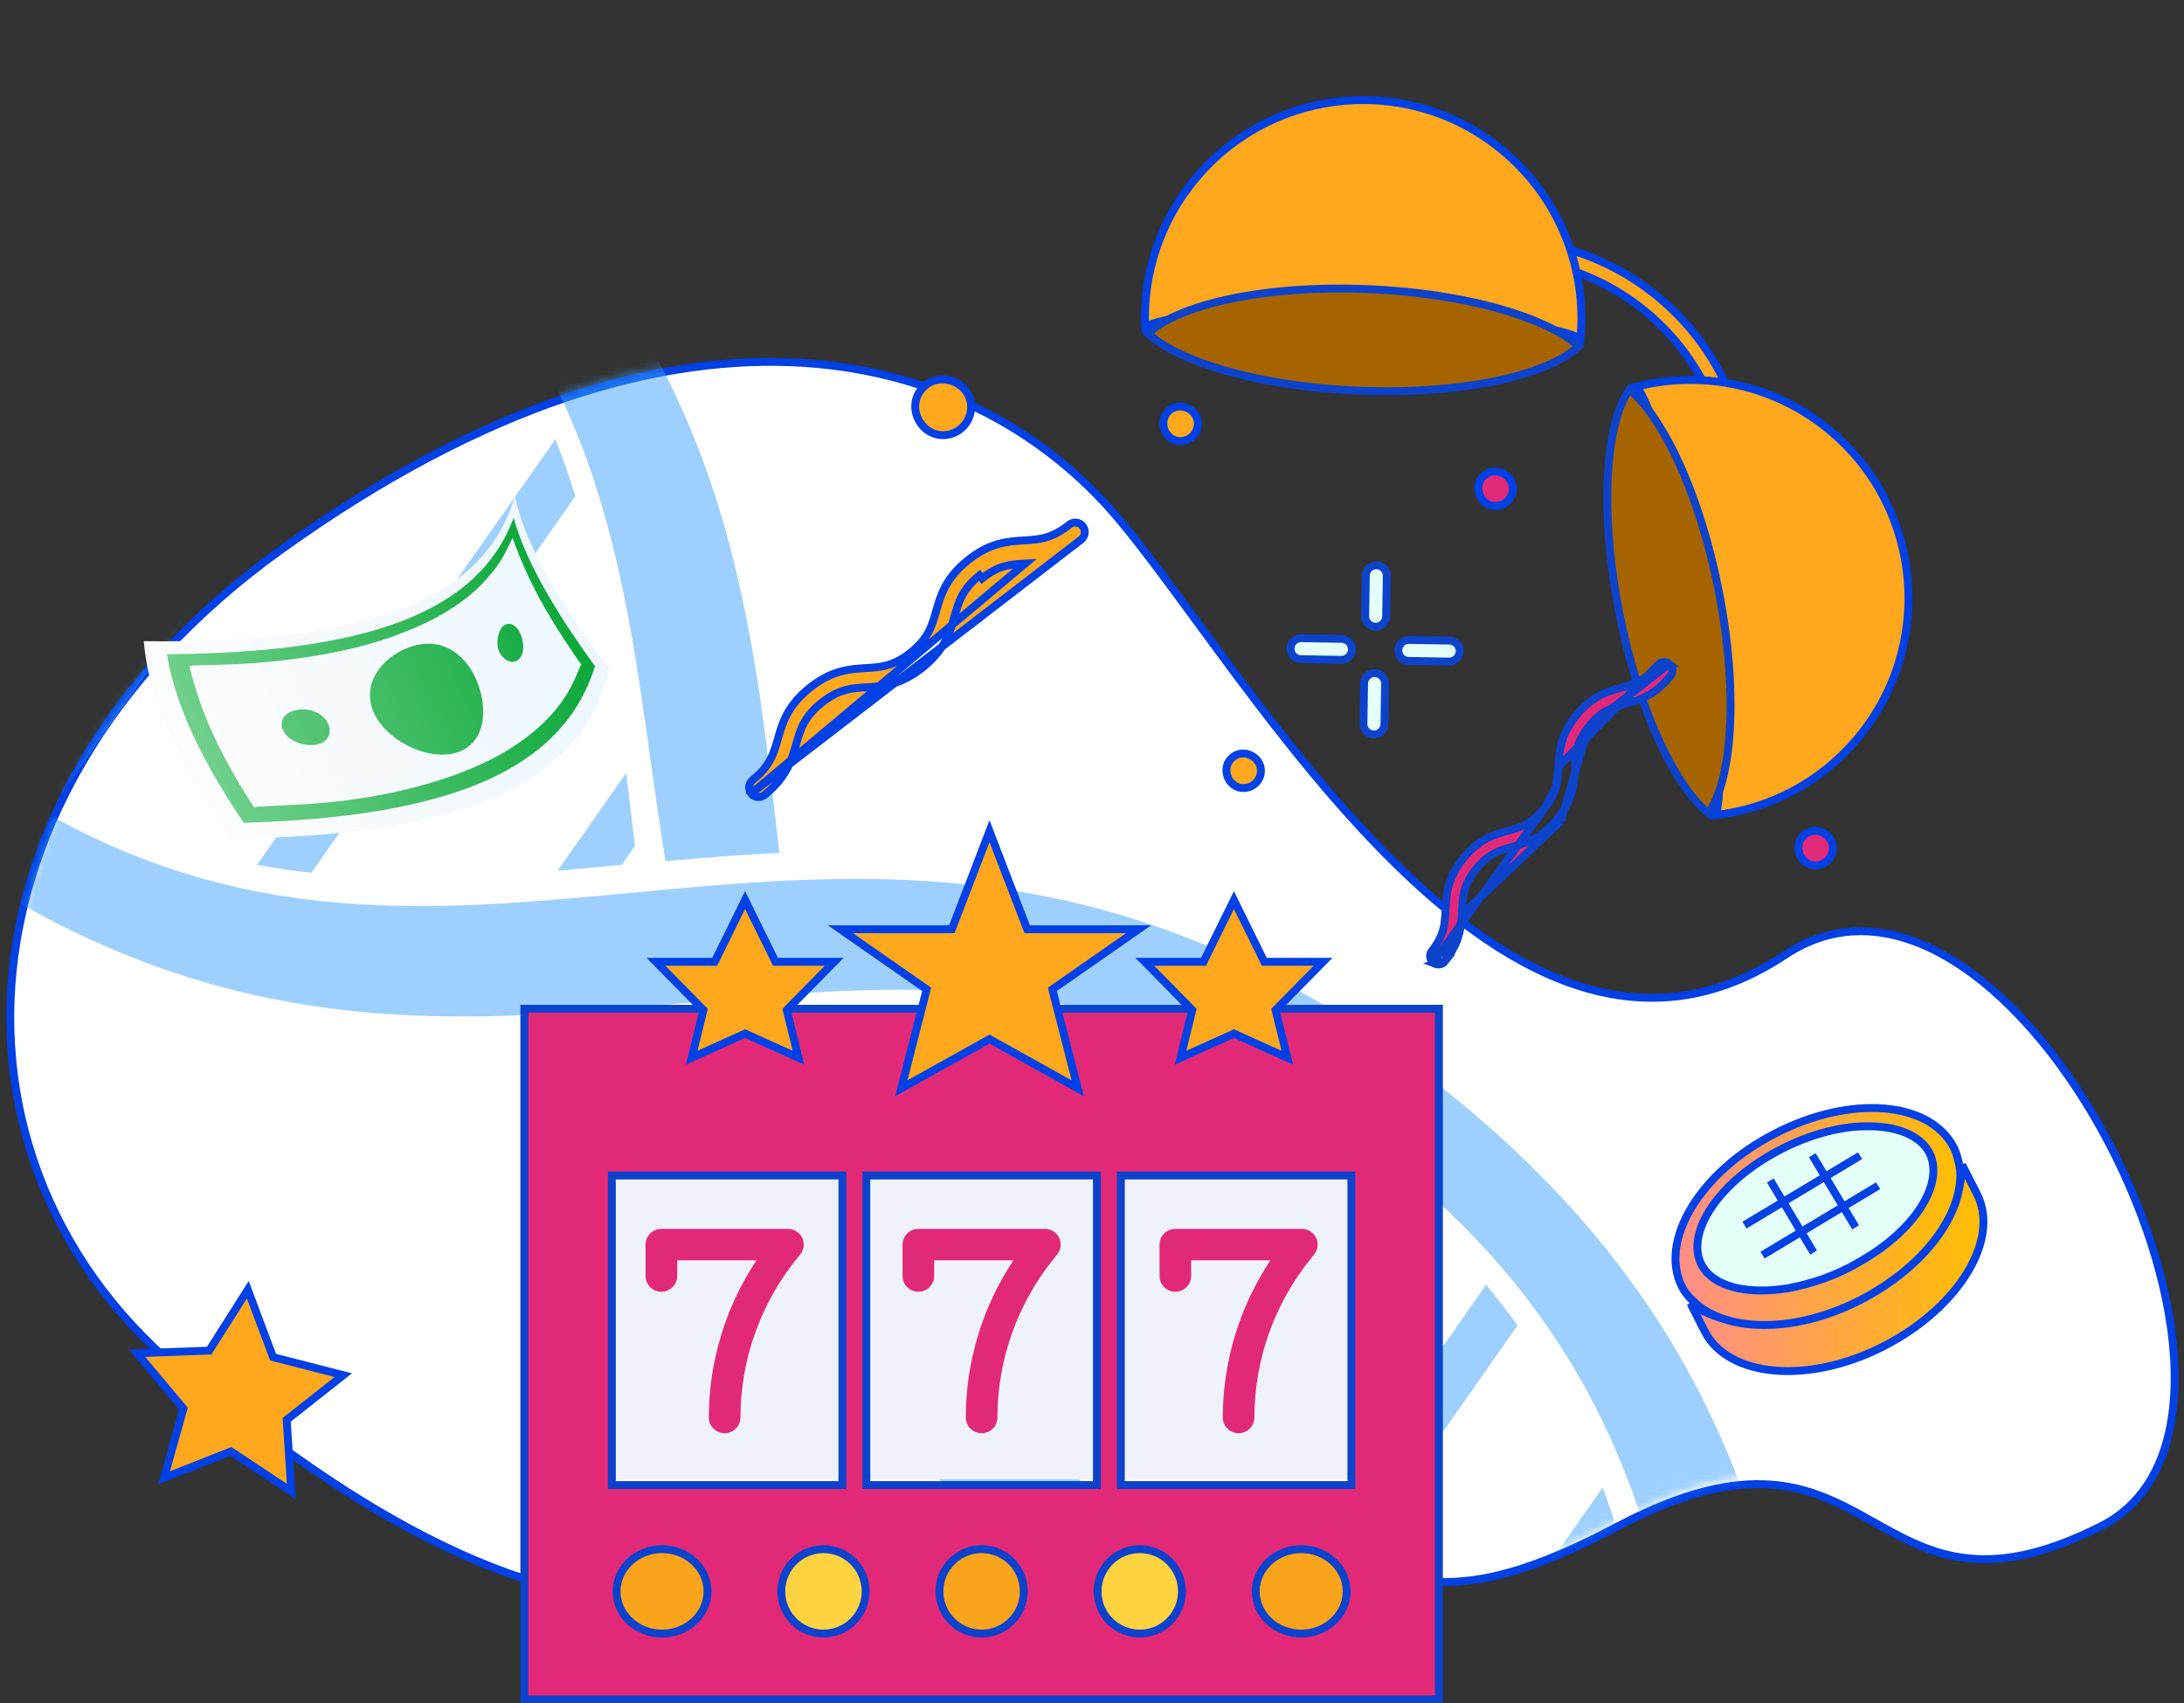 <svg width="277" height="216" viewBox="0 0 277 216" fill="none" xmlns="http://www.w3.org/2000/svg">
<rect x="0" y="0" width="277" height="216" fill="#333333" stroke="none"/>
<path d="M35.736 69.646C-9.186 101.823 -8.866 153.541 29.194 178.531C88.181 225.105 105.486 191.317 141.615 193.535C177.745 195.753 177.272 208.281 205.222 193.535C238.606 175.922 236.209 208.818 266.475 193.535C293.831 179.721 255.176 101.996 226.408 121.086C190.95 144.616 158.574 85.442 141.615 65.481C124.657 45.521 88.068 32.161 35.736 69.646Z" fill="white" stroke="#0040E5"/>
<mask id="mask0" mask-type="alpha" maskUnits="userSpaceOnUse" x="1" y="45" width="276" height="158">
<path d="M36.225 68.748C-8.697 100.908 -8.377 152.599 29.683 177.576C88.67 224.126 105.975 190.355 142.104 192.572C178.234 194.788 177.761 207.31 205.711 192.572C239.096 174.968 236.698 207.847 266.964 192.572C294.32 178.765 255.665 101.08 226.898 120.16C191.439 143.678 159.063 84.535 142.104 64.585C125.146 44.635 88.557 31.282 36.225 68.748Z" fill="#98FFF3"/>
</mask>
<g mask="url(#mask0)">
<g opacity="0.5">
<path d="M182.514 137.609C219.691 166.988 225.684 198.462 230.938 232.306C235.503 261.742 239.815 289.543 271.138 314.294C274.898 317.264 276.406 321.692 274.5 324.181C272.597 326.666 268.003 326.271 264.239 323.297C246.885 309.586 234.752 293.97 227.156 275.568C208.322 229.955 223.567 184.501 175.617 146.609C110.793 95.4 59.323 161.358 -14.83 102.774C-18.595 99.8 -20.098 95.376 -18.192 92.887C-16.288 90.402 -11.697 90.789 -7.927 93.767C40.042 131.658 79.641 105.488 127.842 112.826C147.259 115.788 165.144 123.885 182.514 137.609Z" fill="#3CA1FF"/>
<path d="M232.962 222.918C261.828 221.365 289.849 220.532 319.777 245.355C321.188 246.523 322.562 247.715 323.874 248.907C327.418 252.122 332.143 252.974 334.429 250.809C336.715 248.644 335.696 244.284 332.152 241.069C294.833 207.213 261.946 207.162 230.237 208.775C231.295 213.51 232.166 218.227 232.962 222.918Z" fill="#3CA1FF"/>
<path d="M209.011 209.749C184.824 210.319 160.91 207.572 135.773 186.725C114.086 168.742 106.084 149.496 102.058 129.526C97.405 129.846 92.722 130.28 88.004 130.714C92.887 152.319 102.796 174.111 128.379 195.329C158.485 220.302 185.546 224.157 211.429 223.816C210.689 219.078 209.923 214.384 209.011 209.749Z" fill="#3CA1FF"/>
<path d="M54.011 25.566C79.738 51.292 80.681 79.826 84.404 109.195C89.176 108.77 93.988 108.383 98.859 108.152C95.381 78.85 93.067 48.467 63.213 18.607C59.847 15.237 55.057 14.075 52.522 15.993C49.982 17.918 50.648 22.204 54.011 25.566Z" fill="#3CA1FF"/>
<path d="M232.966 222.917C264.535 220.129 294.239 220.954 323.878 248.907C291.64 220.874 263.744 222.314 232.966 222.917Z" fill="#3CA1FF"/>
<path d="M88.003 130.714C88.641 133.187 89.521 136.631 90.555 139.843C97.803 162.848 111.165 181.857 134.174 199.313C153.546 213.899 172.217 220.598 192.582 222.823C199.745 223.625 204.949 223.71 211.426 223.819C199.147 224.083 187.031 223.732 173.101 219.94C151.887 214.233 132.012 201.108 116.451 184.907C100.414 168.196 92.854 151.62 88.494 132.976L88.003 130.714Z" fill="#3CA1FF"/>
<path d="M54.014 25.565C80.022 50.4 81.835 80.446 84.406 109.194C79.631 79.922 79.576 52.398 54.014 25.565Z" fill="#3CA1FF"/>
<path d="M203.272 188.625L191.145 205.922C193.599 206.104 196.053 206.21 198.516 206.261L205.71 196.003C204.988 193.525 204.182 191.065 203.272 188.625Z" fill="#3CA1FF"/>
<path d="M188.48 162.918L162.688 199.698C164.724 200.505 166.758 201.219 168.788 201.849L192.47 168.072C191.232 166.342 189.906 164.622 188.48 162.918Z" fill="#3CA1FF"/>
<path d="M164.384 142.166L135.751 183.004C137.287 184.332 138.903 185.649 140.597 186.956L169.577 145.624C167.837 144.384 166.112 143.236 164.384 142.166Z" fill="#3CA1FF"/>
<path d="M133.914 130.501L115.061 157.391C116.11 159.387 117.252 161.366 118.509 163.334L140.538 131.917C138.321 131.354 136.116 130.886 133.914 130.501Z" fill="#3CA1FF"/>
<path d="M78.371 109.713C78.532 109.699 78.692 109.685 78.856 109.668L80.542 107.266C80.15 104.164 79.786 101.081 79.417 98.015L70.72 110.416C73.255 110.193 75.805 109.952 78.371 109.713Z" fill="#3CA1FF"/>
<path d="M39.493 110.681L72.969 62.938C72.222 60.503 71.38 58.088 70.436 55.701L32.596 109.658C34.899 110.091 37.195 110.425 39.493 110.681Z" fill="#3CA1FF"/>
<path d="M7.765 100.815L56.049 31.959C54.695 30.394 53.251 28.843 51.715 27.308C51.709 27.304 51.709 27.304 51.704 27.299L2.382 97.635C4.184 98.787 5.977 99.841 7.765 100.815Z" fill="#3CA1FF"/>
</g>
</g>
<path d="M29.506 184.196L29.288 184.052L29.046 184.148L20.807 187.397L23.193 178.873L23.264 178.619L23.095 178.417L17.377 171.596L26.265 171.277L26.528 171.268L26.669 171.045L31.43 163.542L34.541 171.85L34.632 172.095L34.885 172.159L43.535 174.379L36.567 179.88L36.361 180.042L36.378 180.304L36.948 189.125L29.506 184.196Z" fill="#FFA81D" stroke="#0040E5"/>
<path d="M245.573 156.382C247.657 153.564 248.848 150.538 248.866 147.715L250.708 151.333L250.71 151.337C252.196 154.189 251.695 157.762 249.561 161.298C247.43 164.828 243.709 168.247 238.927 170.7C234.147 173.153 229.199 174.148 225.078 173.79C220.951 173.432 217.731 171.731 216.242 168.874C216.241 168.873 216.241 168.873 216.241 168.872L214.412 165.28C216.746 166.991 219.991 167.815 223.611 167.737C227.412 167.656 231.666 166.58 235.811 164.443C239.957 162.305 243.306 159.449 245.573 156.382Z" fill="url(#paint0_linear)" stroke="#0040E5"/>
<path d="M225.089 143.765L225.091 143.764C229.936 141.247 234.884 140.222 238.987 140.564C243.094 140.906 246.283 142.605 247.773 145.462C248.245 146.408 248.49 147.488 248.614 148.474C248.79 151.184 247.674 154.221 245.475 157.123C243.275 160.024 240.017 162.754 235.991 164.83C231.968 166.905 227.862 167.936 224.227 168.014C220.59 168.092 217.466 167.216 215.351 165.528C214.475 164.776 213.773 164.064 213.309 163.136C211.881 160.28 212.385 156.703 214.504 153.166C216.618 149.637 220.308 146.218 225.089 143.765Z" fill="url(#paint1_linear)" stroke="#0040E5"/>
<path d="M235.71 160.081L235.704 160.084L235.698 160.088C232.792 161.812 229.667 162.813 226.739 163.361C224.385 163.734 222.208 163.735 220.391 163.349C218.574 162.962 217.15 162.194 216.243 161.055C214.868 159.258 214.975 156.758 216.488 154.055C217.999 151.357 220.868 148.56 224.779 146.335C228.813 144.041 233.205 142.799 236.798 142.82L236.798 142.82L236.81 142.82C240.156 142.763 242.854 143.734 244.254 145.472C245.629 147.269 245.521 149.769 244.007 152.457C242.496 155.14 239.626 157.91 235.71 160.081Z" fill="#E4FFF7" stroke="#0040E5"/>
<line x1="235.917" y1="146.545" x2="221.257" y2="155.35" stroke="#0040E5"/>
<line x1="235.348" y1="155.63" x2="229.858" y2="146.491" stroke="#0040E5"/>
<line x1="238.203" y1="150.353" x2="223.544" y2="159.158" stroke="#0040E5"/>
<line x1="230.02" y1="158.832" x2="224.53" y2="149.692" stroke="#0040E5"/>
<path d="M18.241 81.306C45.706 81.63 61.282 76.594 65.29 62.961C66.692 69.019 70.621 76.125 77.265 84.817C73.637 100.243 57.385 105.898 29.427 106.371C22.74 97.068 18.832 88.776 18.241 81.306Z" fill="url(#paint2_linear)"/>
<path fill-rule="evenodd" clip-rule="evenodd" d="M65.143 65.658C66.644 71.032 70.167 77.173 75.465 84.478C71.204 98.151 56.1 103.576 30.913 104.34C25.572 96.424 22.219 89.382 21.173 82.961C45.935 82.777 60.615 77.932 65.143 65.658ZM27.007 93.064C28.815 97.104 31.672 101.6 32.256 102.383C32.395 102.273 33.379 102.233 34.893 102.172C36.883 102.092 39.788 101.974 42.886 101.611C48.45 101.007 54.759 99.567 59.73 97.459C64.81 95.387 68.478 92.504 70.674 89.747C72.166 87.918 72.904 86.133 73.325 85.118C73.513 84.663 73.638 84.362 73.737 84.283C73.153 83.499 70.3 79.364 68.353 75.756C66.332 72.006 65.216 68.784 65.03 68.247C64.933 68.324 64.809 68.588 64.623 68.985C64.191 69.903 63.425 71.534 61.889 73.208C59.763 75.749 56.055 78.381 51.045 80.237C46.109 82.236 39.904 83.352 34.483 83.883C31.339 84.217 28.406 84.285 26.447 84.331C25.094 84.362 24.205 84.383 24.03 84.473C24.181 85.118 25.09 88.989 27.007 93.064ZM65.887 80.099C65.264 79.064 64.398 78.787 63.688 79.514C63.086 80.276 62.852 81.752 63.367 82.752C64.063 83.93 65.146 84.277 65.856 83.55C66.566 82.823 66.476 81.242 65.887 80.099ZM37.896 89.988C39.511 89.79 41.065 90.526 41.619 91.778C42.173 93.029 41.54 94.259 39.925 94.457C38.31 94.656 36.431 93.816 35.877 92.564C35.358 91.204 36.281 90.187 37.896 89.988ZM60.093 85.522C58.22 82.058 55.15 80.836 51.751 82.134C48.352 83.432 45.696 86.878 47.501 90.559C49.305 94.24 54.942 96.761 58.411 95.246C61.845 93.84 61.933 89.095 60.093 85.522Z" fill="url(#paint3_linear)"/>
<path d="M76.028 149.143H108.621V187.586H76.028V149.143Z" fill="#EFF2FA"/>
<path d="M108.621 149.143H140.378V187.586H108.621V149.143Z" fill="#EFF2FA"/>
<path d="M140.378 149.143H172.971V187.586H140.378V149.143Z" fill="#EFF2FA"/>
<path d="M77.603 187.814V188.314H78.103H106.345H106.845V187.814V149.561V149.061H106.345H78.103H77.603V149.561V187.814ZM109.879 187.814V188.314H110.379H138.621H139.121V187.814V149.561V149.061H138.621H110.379H109.879V149.561V187.814ZM142.155 187.814V188.314H142.655H170.897H171.397V187.814V149.561V149.061H170.897H142.655H142.155V149.561V187.814ZM66.5 215.5V127.914H182.5V215.5H66.5Z" fill="#E22978" stroke="#0C42CC"/>
<path d="M130.158 117.513L130.282 117.833H130.625H144.408L133.756 125.256L133.471 125.455L133.557 125.791L136.685 137.996L125.743 131.897L125.5 131.761L125.257 131.897L114.315 137.996L117.443 125.791L117.529 125.455L117.244 125.256L106.592 117.833H120.375H120.718L120.842 117.513L125.5 105.394L130.158 117.513Z" fill="#FFA81D" stroke="#0040E5"/>
<path d="M91.907 181.736C90.799 181.736 89.901 180.843 89.901 179.743C89.911 172.656 92.012 165.727 95.945 159.814H85.89V161.807C85.89 162.908 84.992 163.8 83.885 163.8C82.777 163.8 81.879 162.908 81.879 161.807V157.821C81.879 156.721 82.777 155.829 83.885 155.829H99.93C101.037 155.828 101.936 156.72 101.936 157.821C101.936 158.274 101.781 158.713 101.496 159.067L100.991 159.693C96.417 165.388 93.922 172.456 93.913 179.743C93.913 180.843 93.015 181.736 91.907 181.736Z" fill="#E22978"/>
<path d="M124.5 181.736C123.392 181.736 122.494 180.843 122.494 179.743C122.504 172.656 124.605 165.727 128.537 159.814H118.483V161.807C118.483 162.908 117.585 163.8 116.477 163.8C115.37 163.8 114.472 162.908 114.472 161.807V157.821C114.472 156.721 115.37 155.829 116.477 155.829H132.522C133.63 155.828 134.528 156.72 134.529 157.821C134.529 158.274 134.374 158.713 134.089 159.067L133.583 159.693C129.01 165.388 126.515 172.456 126.506 179.743C126.506 180.843 125.607 181.736 124.5 181.736Z" fill="#E22978"/>
<path d="M157.093 181.736C155.985 181.736 155.087 180.843 155.087 179.743C155.097 172.656 157.198 165.727 161.13 159.814H151.076V161.807C151.076 162.908 150.178 163.8 149.07 163.8C147.962 163.8 147.064 162.908 147.064 161.807V157.821C147.064 156.721 147.962 155.829 149.07 155.829H165.115C166.223 155.828 167.121 156.72 167.122 157.821C167.122 158.274 166.967 158.713 166.682 159.067L166.176 159.693C161.602 165.388 159.107 172.456 159.098 179.743C159.098 180.843 158.2 181.736 157.093 181.736Z" fill="#E22978"/>
<path d="M89.736 201.793C89.736 204.716 87.187 207.143 83.968 207.143C80.749 207.143 78.2 204.716 78.2 201.793C78.2 198.87 80.749 196.443 83.968 196.443C87.187 196.443 89.736 198.87 89.736 201.793Z" fill="#FAA41B" stroke="#0C42CC"/>
<path d="M109.793 201.793C109.793 204.748 107.397 207.143 104.443 207.143C101.488 207.143 99.093 204.748 99.093 201.793C99.093 198.838 101.488 196.443 104.443 196.443C107.397 196.443 109.793 198.838 109.793 201.793Z" fill="#FFD33F" stroke="#0C42CC"/>
<path d="M129.85 201.793C129.85 204.748 127.455 207.143 124.5 207.143C121.546 207.143 119.15 204.748 119.15 201.793C119.15 198.838 121.546 196.443 124.5 196.443C127.455 196.443 129.85 198.838 129.85 201.793Z" fill="#FAA41B" stroke="#0C42CC"/>
<path d="M149.908 201.793C149.908 204.748 147.512 207.143 144.558 207.143C141.603 207.143 139.208 204.748 139.208 201.793C139.208 198.838 141.603 196.443 144.558 196.443C147.512 196.443 149.908 198.838 149.908 201.793Z" fill="#FFD33F" stroke="#0C42CC"/>
<path d="M170.8 201.793C170.8 204.716 168.251 207.143 165.032 207.143C161.813 207.143 159.264 204.716 159.264 201.793C159.264 198.87 161.813 196.443 165.032 196.443C168.251 196.443 170.8 198.87 170.8 201.793Z" fill="#FAA41B" stroke="#0C42CC"/>
<path d="M98.218 121.682L98.356 121.962H98.667H105.806L99.977 127.88L99.781 128.079L99.848 128.35L101.269 134.121L94.706 131.16L94.5 131.067L94.294 131.16L87.731 134.121L89.152 128.35L89.219 128.079L89.023 127.88L83.194 121.962H90.333H90.644L90.782 121.682L94.5 114.132L98.218 121.682Z" fill="#FFA81D" stroke="#0040E5"/>
<path d="M160.218 121.682L160.356 121.962H160.667H167.806L161.977 127.88L161.781 128.079L161.848 128.35L163.269 134.121L156.706 131.16L156.5 131.067L156.294 131.16L149.731 134.121L151.152 128.35L151.219 128.079L151.023 127.88L145.194 121.962H152.333H152.644L152.782 121.682L156.5 114.132L160.218 121.682Z" fill="#FFA81D" stroke="#0040E5"/>
<path d="M219.16 49.287L216.965 50.36L216.428 49.262L216.428 49.262C212.884 42.012 206.431 36.491 198.721 34.111L198.721 34.111L197.553 33.751L198.274 31.416L199.442 31.776C207.793 34.353 214.786 40.336 218.624 48.189L219.16 49.287Z" fill="#FFA81D" stroke="#0040E5"/>
<path d="M190.896 19.342C197.986 25.408 201.255 34.294 200.452 42.926C200.25 42.82 200.028 42.72 199.79 42.626C199.184 42.385 198.432 42.159 197.562 41.947C195.822 41.524 193.569 41.148 190.984 40.825C185.812 40.177 179.267 39.731 172.74 39.538C166.214 39.345 159.693 39.404 154.569 39.768C152.008 39.95 149.783 40.209 148.076 40.555C147.223 40.727 146.487 40.924 145.897 41.149C145.66 41.24 145.437 41.338 145.236 41.447C144.966 34.716 147.13 27.904 151.858 22.379C161.804 10.755 179.271 9.396 190.896 19.342Z" fill="#FFA81D" stroke="#0040E5"/>
<path d="M172.28 49.535L172.28 49.535C165.961 49.276 160.157 48.355 155.445 47.005C150.994 45.729 147.573 44.086 145.598 42.3C146.89 41.048 149.039 39.917 151.876 38.987C157.271 37.238 164.988 36.298 173.557 36.663C182.316 37.041 190.071 38.675 195.297 40.952L195.301 40.954C197.398 41.842 199.062 42.851 200.222 43.895C198.379 45.681 194.827 47.212 190.07 48.239C185.12 49.308 178.955 49.813 172.28 49.535Z" fill="#A66400" stroke="#0C42CC"/>
<path d="M217.586 103.352C217.663 103.135 217.725 102.9 217.778 102.652C217.909 102.035 217.989 101.276 218.028 100.407C218.105 98.667 218.017 96.429 217.801 93.871C217.368 88.752 216.418 82.3 215.218 75.882C214.018 69.464 212.565 63.067 211.125 58.057C210.405 55.554 209.685 53.386 208.998 51.732C208.655 50.906 208.315 50.197 207.983 49.636C207.853 49.416 207.72 49.211 207.584 49.028C215.988 46.9 225.273 48.756 232.363 54.822C243.987 64.768 245.346 82.235 235.4 93.86C230.673 99.385 224.278 102.576 217.586 103.352Z" fill="#FFA81D" stroke="#0040E5"/>
<path d="M205.412 77.884L205.412 77.884C204.105 71.332 203.65 65.163 203.941 60.107C204.22 55.248 205.183 51.503 206.662 49.406C207.873 50.391 209.128 51.878 210.329 53.812L210.329 53.812L210.332 53.816C213.39 58.627 216.203 66.036 217.932 74.632C219.618 83.04 219.883 90.811 218.99 96.411C218.51 99.358 217.724 101.655 216.687 103.125C214.617 101.451 212.465 98.325 210.516 94.125C208.453 89.678 206.645 84.086 205.412 77.884Z" fill="#A66400" stroke="#0C42CC"/>
<path d="M181.783 122.072L181.783 122.072C181.87 122.141 181.963 122.195 182.06 122.233L181.783 122.072ZM181.783 122.072C181.322 121.702 181.249 121.036 181.602 120.589C182.382 119.602 182.804 118.733 183.036 117.872C183.262 117.032 183.301 116.218 183.341 115.377L183.342 115.353C183.432 113.478 183.53 111.453 185.526 108.928C187.521 106.403 189.456 105.855 191.248 105.347L191.248 105.347L191.272 105.341C192.076 105.113 192.855 104.892 193.618 104.481C194.4 104.06 195.147 103.451 195.927 102.465L195.927 102.465M181.783 122.072L195.927 102.465M195.927 102.465C196.706 101.478 197.128 100.609 197.359 99.749M195.927 102.465L197.359 99.749M201.493 92.135L201.493 92.135C202.273 91.148 203.019 90.539 203.801 90.118C204.564 89.707 205.343 89.487 206.147 89.259L206.171 89.252L206.171 89.252L206.172 89.252C207.963 88.745 209.899 88.197 211.894 85.672C212.247 85.225 212.174 84.559 211.713 84.189L201.493 92.135ZM201.493 92.135C200.714 93.121 200.292 93.99 200.06 94.851C199.834 95.691 199.795 96.505 199.755 97.346L199.754 97.37C199.664 99.244 199.567 101.269 197.571 103.794L197.964 104.104M201.493 92.135L197.964 104.104M197.964 104.104L197.571 103.794C195.576 106.318 193.641 106.867 191.849 107.374L191.849 107.374L191.849 107.374L191.825 107.381C191.021 107.609 190.242 107.83 189.478 108.24C188.697 108.661 187.95 109.27 187.17 110.257C186.39 111.244 185.969 112.113 185.737 112.974C185.511 113.814 185.472 114.628 185.431 115.469L185.43 115.493L185.93 115.517M197.964 104.104L185.93 115.517M185.93 115.517L185.43 115.493C185.34 117.368 185.243 119.393 183.247 121.918M185.93 115.517L183.247 121.918M197.359 99.749C197.586 98.908 197.625 98.094 197.665 97.253M197.359 99.749L197.665 97.253M197.665 97.253L197.666 97.23M197.665 97.253L197.666 97.23M197.666 97.23C197.756 95.355 197.853 93.33 199.849 90.805C201.844 88.281 203.779 87.733 205.571 87.225L205.571 87.225L205.571 87.225L205.595 87.219C206.399 86.991 207.178 86.77 207.941 86.359C208.723 85.939 209.469 85.33 210.249 84.343L197.666 97.23ZM183.247 121.918C182.961 122.279 182.478 122.397 182.06 122.233L183.247 121.918ZM210.249 84.343C210.601 83.898 211.255 83.822 211.713 84.189L210.249 84.343Z" fill="#E22978" stroke="#0C42CC"/>
<path d="M174.456 79.468C173.721 79.456 173.135 78.85 173.147 78.116L173.229 72.99C173.241 72.255 173.846 71.669 174.581 71.681C175.316 71.693 175.902 72.298 175.89 73.033L175.808 78.159C175.796 78.893 175.191 79.48 174.456 79.468Z" fill="#E4FFF7" stroke="#0C42CC"/>
<path d="M174.236 93.136C173.501 93.124 172.915 92.518 172.926 91.784L173.009 86.658C173.021 85.923 173.626 85.337 174.361 85.349C175.096 85.361 175.682 85.966 175.67 86.701L175.588 91.826C175.576 92.561 174.97 93.147 174.236 93.136Z" fill="#E4FFF7" stroke="#0C42CC"/>
<path d="M183.784 83.89L178.659 83.808C177.924 83.796 177.337 83.191 177.349 82.456C177.361 81.721 177.967 81.135 178.701 81.146L183.827 81.229C184.562 81.241 185.148 81.846 185.136 82.581C185.124 83.316 184.519 83.902 183.784 83.89Z" fill="#E4FFF7" stroke="#0C42CC"/>
<path d="M170.116 83.67L164.991 83.587C164.256 83.575 163.67 82.97 163.681 82.235C163.693 81.5 164.299 80.914 165.033 80.926L170.159 81.009C170.894 81.02 171.48 81.626 171.468 82.361C171.456 83.096 170.851 83.682 170.116 83.67Z" fill="#E4FFF7" stroke="#0C42CC"/>
<path d="M188.312 60.229L188.312 60.229C189.902 58.982 192.278 60.48 191.827 62.448L191.827 62.448C191.598 63.449 190.669 64.179 189.639 64.163C187.617 64.13 186.72 61.478 188.312 60.229Z" fill="#E22978" stroke="#0040E5"/>
<path d="M116.957 49.261L116.957 49.261C119.132 46.829 123.329 48.53 123.167 51.793L123.167 51.793C123.086 53.449 121.819 54.87 120.176 55.135C116.949 55.655 114.776 51.699 116.957 49.261Z" fill="#FFA81D" stroke="#0040E5"/>
<path d="M156.361 95.999L156.361 95.999C157.951 94.752 160.328 96.25 159.876 98.217L159.876 98.218C159.647 99.218 158.719 99.949 157.688 99.932C155.666 99.9 154.77 97.248 156.361 95.999Z" fill="#FFA81D" stroke="#0040E5"/>
<path d="M148.361 51.999L148.361 51.999C149.951 50.752 152.328 52.25 151.876 54.217L151.876 54.218C151.647 55.218 150.719 55.949 149.688 55.932C147.666 55.9 146.77 53.248 148.361 51.999Z" fill="#FFA81D" stroke="#0040E5"/>
<path d="M228.904 105.805L228.904 105.805C230.494 104.558 232.871 106.055 232.419 108.023L232.419 108.023C232.19 109.024 231.262 109.755 230.231 109.738C228.209 109.705 227.313 107.053 228.904 105.805Z" fill="#E22978" stroke="#0040E5"/>
<path d="M95.277 100.623L95.277 100.623C95.356 100.722 95.447 100.804 95.546 100.87C95.971 101.156 96.553 101.145 96.979 100.802C99.792 98.533 100.413 96.356 100.984 94.354L100.984 94.354L100.991 94.33C101.247 93.431 101.494 92.568 101.948 91.721C102.411 90.855 103.081 90.024 104.168 89.147C105.254 88.271 106.208 87.793 107.15 87.525C108.073 87.263 108.966 87.207 109.895 87.15L109.92 87.148L109.92 87.148C111.99 87.02 114.24 86.881 117.053 84.612L117.367 85.001L117.053 84.612C119.866 82.343 120.487 80.167 121.058 78.165L121.064 78.142C121.32 77.243 121.566 76.379 122.021 75.532C122.484 74.666 123.154 73.835 124.24 72.958C124.24 72.958 124.24 72.958 124.24 72.958L124.554 73.348C126.636 71.669 128.13 71.576 130.023 71.459L95.277 100.623ZM95.277 100.623C94.861 100.103 94.944 99.335 95.471 98.91C96.557 98.034 97.227 97.202 97.691 96.336C98.145 95.489 98.391 94.625 98.647 93.727L98.654 93.703L98.654 93.703C99.225 91.701 99.846 89.524 102.659 87.255C105.472 84.987 107.722 84.847 109.792 84.72L109.792 84.719L109.817 84.718C110.746 84.66 111.639 84.605 112.561 84.343C113.504 84.074 114.457 83.597 115.544 82.721C116.631 81.844 117.3 81.013 117.764 80.147C118.218 79.299 118.464 78.436 118.72 77.537L118.727 77.514C119.298 75.512 119.918 73.336 122.731 71.067C125.544 68.798 127.794 68.659 129.864 68.531L129.864 68.531L129.888 68.53C130.817 68.472 131.711 68.417 132.633 68.154C133.576 67.886 134.529 67.409 135.616 66.533L135.616 66.533C136.141 66.109 136.903 66.193 137.318 66.711L137.318 66.712C137.734 67.232 137.651 67.999 137.124 68.424L95.277 100.623Z" fill="#FFA81D" stroke="#0040E5"/>
<defs>
<linearGradient id="paint0_linear" x1="212.52" y1="159.742" x2="251.991" y2="159.742" gradientUnits="userSpaceOnUse">
<stop stop-color="#FF8C8C"/>
<stop offset="1" stop-color="#FFBF00"/>
</linearGradient>
<linearGradient id="paint1_linear" x1="211.678" y1="154.203" x2="249.064" y2="154.203" gradientUnits="userSpaceOnUse">
<stop stop-color="#FF8C8C"/>
<stop offset="1" stop-color="#FFBF00"/>
</linearGradient>
<linearGradient id="paint2_linear" x1="72.111" y1="75.327" x2="22.736" y2="94.639" gradientUnits="userSpaceOnUse">
<stop stop-color="#EEF7FF"/>
<stop offset="1" stop-color="#FCFCFC"/>
</linearGradient>
<linearGradient id="paint3_linear" x1="75.243" y1="74.415" x2="25.31" y2="96.781" gradientUnits="userSpaceOnUse">
<stop stop-color="#04A432"/>
<stop offset="1" stop-color="#71D18D"/>
</linearGradient>
</defs>
</svg>
